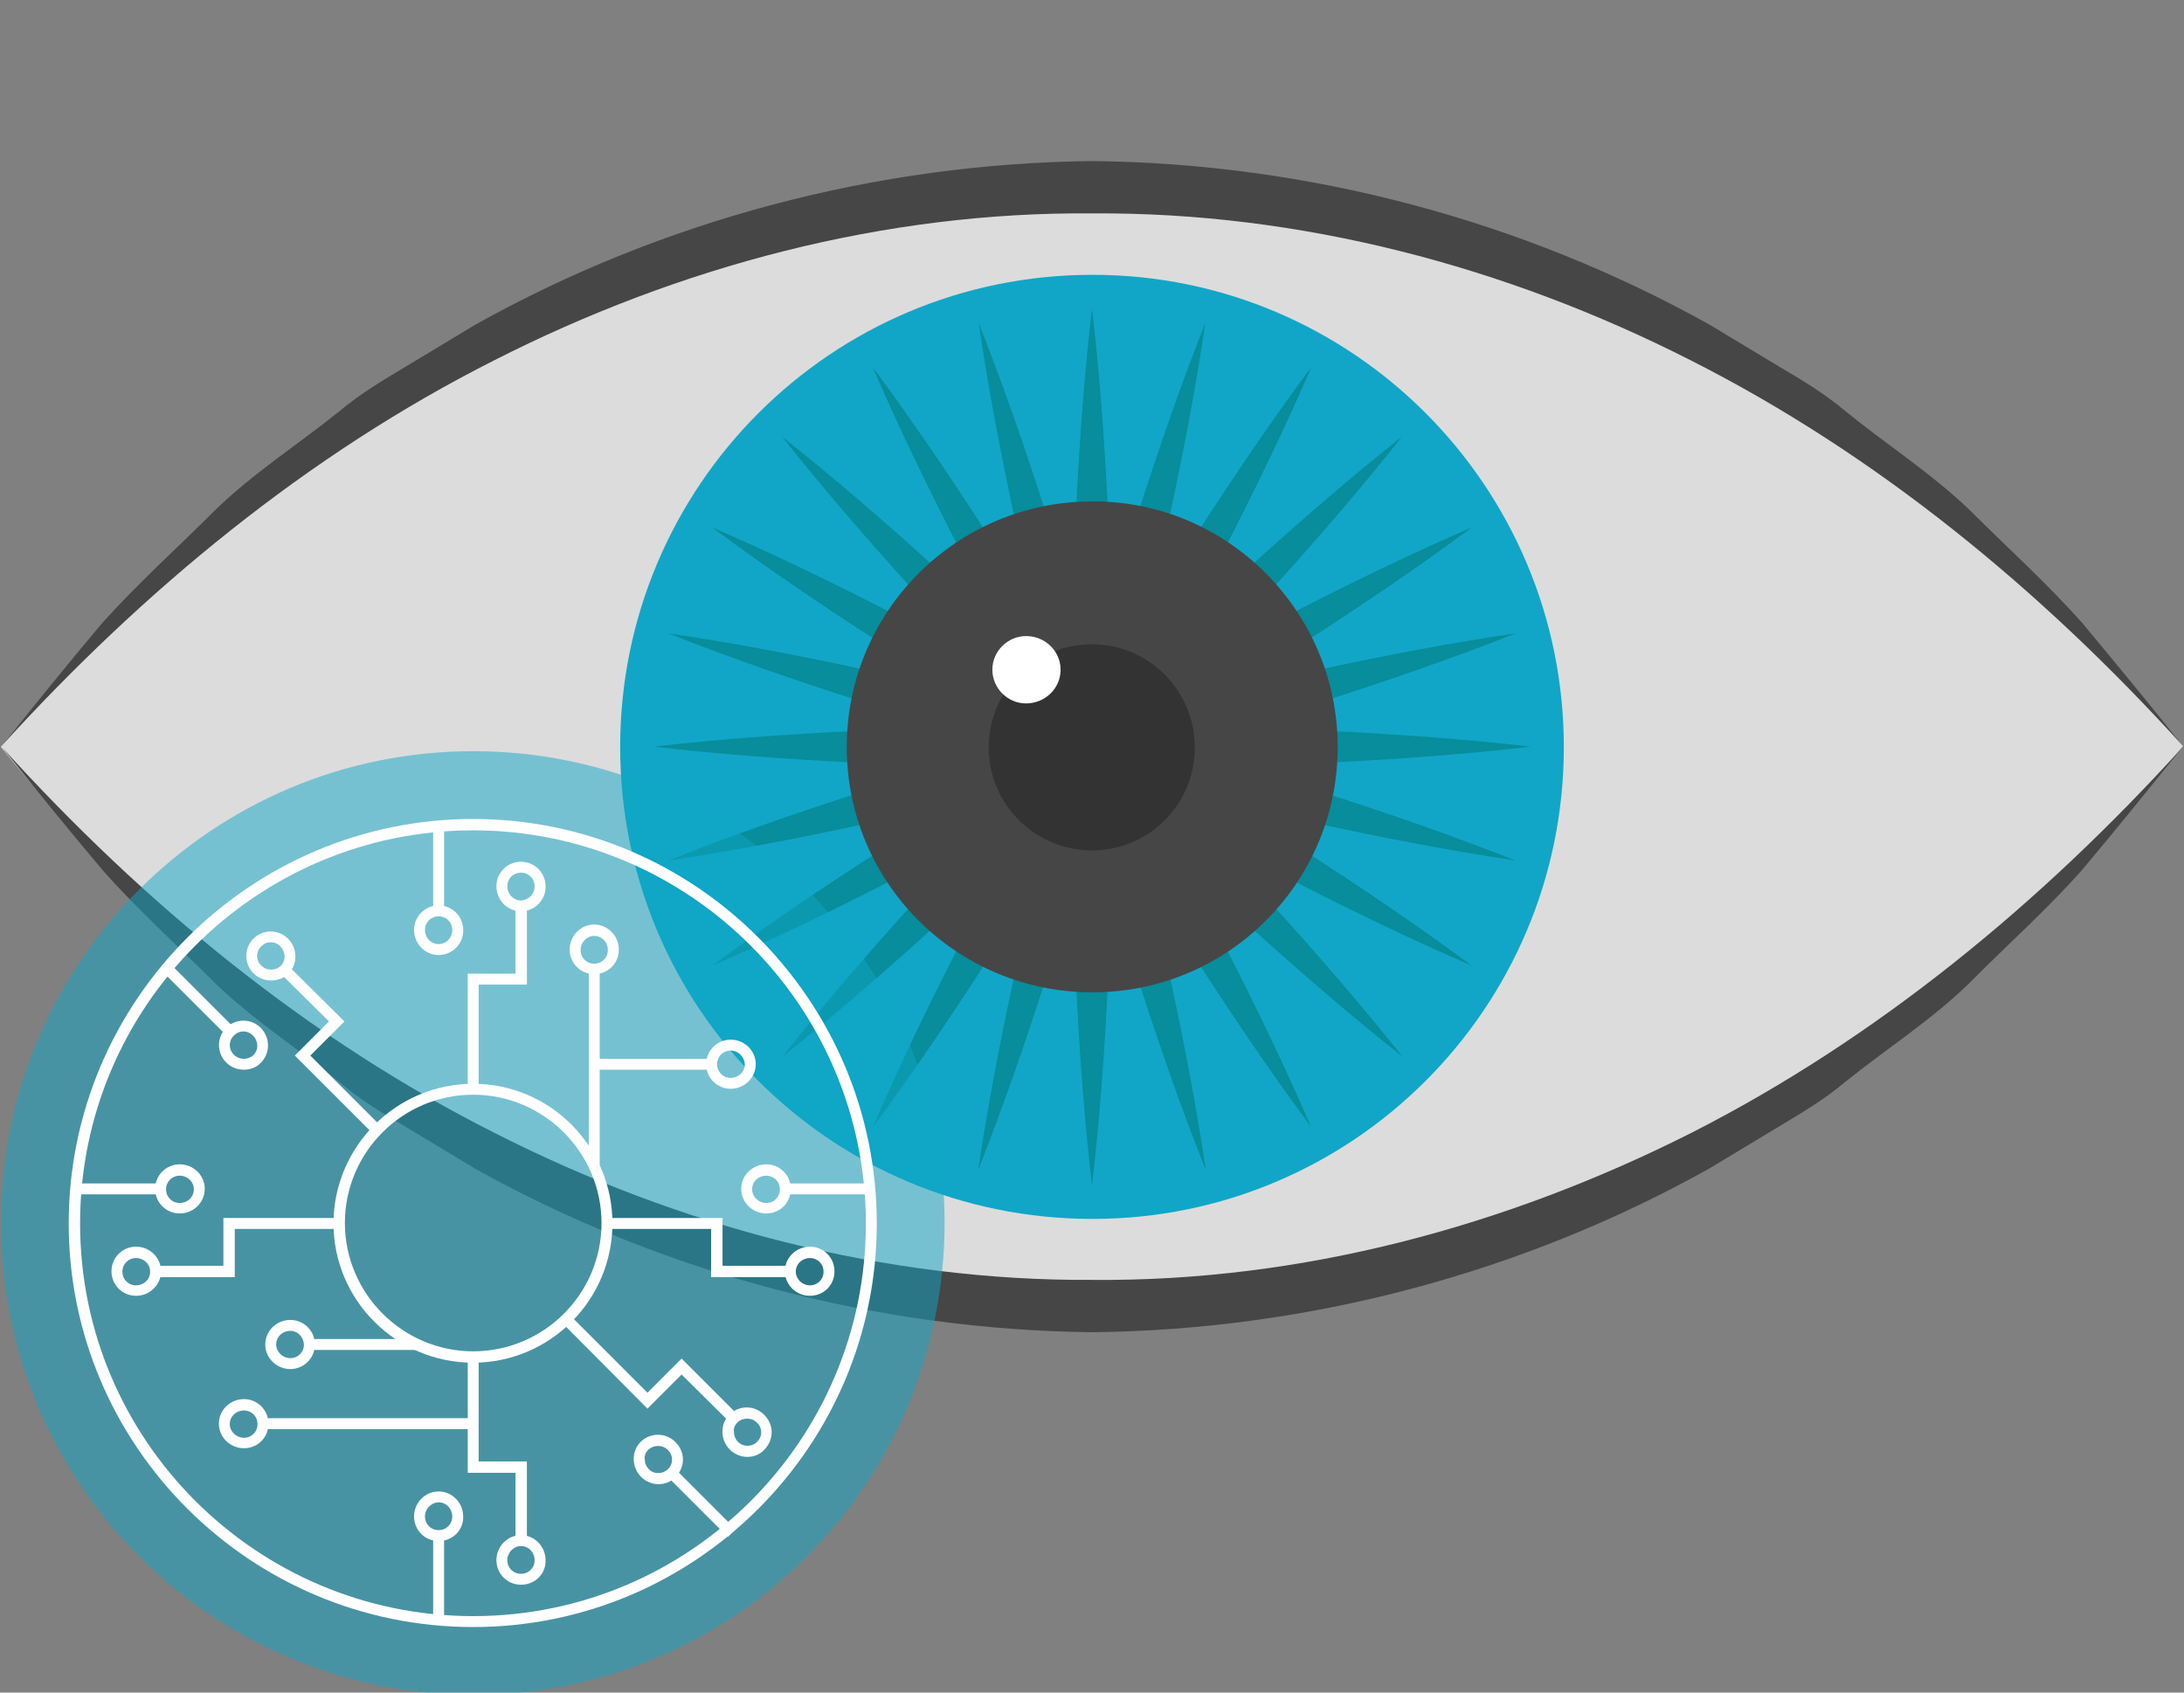 <?xml version="1.0" encoding="UTF-8"?><svg xmlns="http://www.w3.org/2000/svg" xmlns:xlink="http://www.w3.org/1999/xlink" height="37.2" preserveAspectRatio="xMidYMid meet" version="1.0" viewBox="3.0 6.6 48.0 37.2" width="48.0" zoomAndPan="magnify"><rect x="3.0" y="6.6" width="48.0" height="37.2" fill="#808080" stroke="none"/><g><g><g id="change1_1"><path d="M50.98,23l-0.01,0.01C37.73,39.4,16.27,39.4,3.03,23.03l-0.01-0.01L3.03,23C16.27,6.62,37.74,6.62,50.98,23z" fill="#dcdcdc"/></g><g id="change2_1"><path d="M3.03,23c0.73-0.9,1.46-1.81,2.21-2.7c0.78-0.87,1.65-1.65,2.48-2.48c0.84-0.82,1.83-1.45,2.75-2.19 c0.45-0.38,0.96-0.68,1.46-0.98l1.51-0.91c4.11-2.3,8.83-3.55,13.57-3.6c4.74,0.05,9.45,1.3,13.57,3.6l1.51,0.91 c0.51,0.3,1.01,0.6,1.46,0.98c0.91,0.74,1.91,1.38,2.75,2.19c0.83,0.83,1.7,1.61,2.47,2.48c0.75,0.9,1.49,1.8,2.21,2.7 c-3.12-3.44-6.73-6.41-10.82-8.48c-4.07-2.07-8.59-3.26-13.15-3.23c-4.56-0.04-9.08,1.16-13.15,3.23 C9.76,16.59,6.15,19.57,3.03,23z" fill="#464646"/></g><g id="change2_2"><path d="M50.97,23.02c-0.73,0.9-1.46,1.81-2.21,2.7c-0.77,0.87-1.65,1.65-2.47,2.48c-0.84,0.82-1.83,1.45-2.75,2.19 c-0.45,0.38-0.96,0.68-1.46,0.98l-1.51,0.91c-4.11,2.3-8.82,3.55-13.56,3.6c-4.74-0.05-9.45-1.3-13.56-3.59l-1.51-0.91 c-0.51-0.3-1.01-0.6-1.46-0.98c-0.91-0.74-1.9-1.37-2.75-2.19c-0.83-0.83-1.7-1.61-2.47-2.48c-0.75-0.89-1.49-1.8-2.21-2.7 c3.12,3.44,6.73,6.41,10.82,8.47c4.07,2.07,8.59,3.26,13.15,3.23c4.56,0.04,9.07-1.17,13.15-3.23 C44.24,29.43,47.85,26.46,50.97,23.02z" fill="#464646"/></g><g id="change3_2"><path d="M37.37,23.02c0,5.73-4.64,10.37-10.36,10.37c-5.75,0-10.38-4.64-10.38-10.37s4.64-10.38,10.38-10.38 C32.74,12.64,37.37,17.3,37.37,23.02z" fill="#11a6c7"/></g><g id="change4_1"><path d="M36.64,23.01L36.64,23.01c-5.32,0.63-13.95,0.63-19.27,0l0,0l0,0C22.69,22.39,31.32,22.39,36.64,23.01z" fill="#078d9b"/></g><g id="change4_2"><path d="M36.31,20.52L36.31,20.52C31.33,22.5,23,24.73,17.7,25.51l0,0l0,0C22.67,23.52,31.01,21.29,36.31,20.52z" fill="#078d9b"/></g><g id="change4_3"><path d="M35.35,18.19L35.35,18.19c-4.3,3.2-11.77,7.52-16.69,9.63l0,0l0,0C22.95,24.63,30.43,20.31,35.35,18.19z" fill="#078d9b"/></g><g id="change4_4"><path d="M33.81,16.2L33.81,16.2c-3.32,4.21-9.42,10.3-13.62,13.63l0,0l0,0C23.51,25.62,29.61,19.52,33.81,16.2z" fill="#078d9b"/></g><g id="change4_5"><path d="M31.82,14.67L31.82,14.67c-2.12,4.92-6.43,12.39-9.63,16.69l0,0l0,0C24.3,26.43,28.62,18.96,31.82,14.67z" fill="#078d9b"/></g><g id="change4_6"><path d="M29.49,13.7L29.49,13.7c-0.77,5.3-3.01,13.63-4.99,18.61l0,0l0,0C25.28,27.02,27.51,18.68,29.49,13.7z" fill="#078d9b"/></g><g id="change4_7"><path d="M27,13.38L27,13.38c0.63,5.32,0.63,13.95,0,19.27l0,0l0,0C26.37,27.32,26.37,18.7,27,13.38z" fill="#078d9b"/></g><g id="change4_8"><path d="M24.51,13.7L24.51,13.7c1.98,4.98,4.21,13.31,4.99,18.61l0,0l0,0C27.51,27.34,25.28,19.01,24.51,13.7z" fill="#078d9b"/></g><g id="change4_9"><path d="M22.18,14.67L22.18,14.67c3.2,4.3,7.52,11.77,9.63,16.69l0,0l0,0C28.61,27.06,24.3,19.59,22.18,14.67z" fill="#078d9b"/></g><g id="change4_10"><path d="M20.19,16.2L20.19,16.2c4.21,3.32,10.3,9.42,13.63,13.62l0,0l0,0C29.61,26.5,23.51,20.4,20.19,16.2z" fill="#078d9b"/></g><g id="change4_11"><path d="M18.65,18.19L18.65,18.19c4.92,2.12,12.39,6.43,16.69,9.63l0,0l0,0C30.42,25.71,22.95,21.4,18.65,18.19z" fill="#078d9b"/></g><g id="change4_12"><path d="M17.69,20.52L17.69,20.52c5.3,0.77,13.63,3.01,18.61,4.99l0,0l0,0C31,24.73,22.67,22.5,17.69,20.52z" fill="#078d9b"/></g><g id="change2_3"><path d="M32.4,23.02c0,2.98-2.41,5.39-5.39,5.39c-2.99,0-5.4-2.41-5.4-5.39s2.41-5.4,5.4-5.4 C29.98,17.61,32.4,20.04,32.4,23.02z" fill="#464646"/></g><g id="change5_1"><path d="M29.26,23.03c0,1.25-1.01,2.26-2.26,2.26c-1.25,0-2.27-1.01-2.27-2.26s1.01-2.27,2.27-2.27 C28.25,20.76,29.26,21.78,29.26,23.03z" fill="#333"/></g><g id="change6_35"><path d="M26.31,21.32c0,0.41-0.34,0.74-0.76,0.74c-0.41,0-0.74-0.34-0.74-0.74c0-0.41,0.34-0.74,0.74-0.74 C25.98,20.58,26.31,20.92,26.31,21.32z" fill="#fff"/></g></g><g><g id="change3_1"><path d="M13.4,23.11c5.73,0,10.36,4.64,10.36,10.36c0,5.75-4.64,10.38-10.36,10.38S3.02,39.22,3.02,33.47 C3.02,27.75,7.68,23.11,13.4,23.11z" fill="#11a6c7" opacity=".5"/></g><g id="change6_1"><path d="M13.4,42.36c-4.9,0-8.89-3.98-8.89-8.87c0-4.9,3.99-8.89,8.89-8.89c4.89,0,8.87,3.99,8.87,8.89 C22.27,38.38,18.29,42.36,13.4,42.36z M13.4,24.85c-4.77,0-8.64,3.88-8.64,8.64c0,4.76,3.88,8.63,8.64,8.63 c4.76,0,8.63-3.87,8.63-8.63C22.03,28.73,18.16,24.85,13.4,24.85z" fill="#fff"/></g><g id="change6_2"><path d="M13.4,36.55c-1.69,0-3.07-1.37-3.07-3.06c0-1.69,1.38-3.07,3.07-3.07c1.69,0,3.06,1.38,3.06,3.07 C16.46,35.17,15.09,36.55,13.4,36.55z M13.4,30.66c-1.56,0-2.82,1.27-2.82,2.82c0,1.55,1.27,2.82,2.82,2.82 c1.55,0,2.82-1.26,2.82-2.82C16.22,31.93,14.95,30.66,13.4,30.66z" fill="#fff"/></g><g id="change6_3"><path d="M8.16 34.67L6.42 34.67 6.42 34.42 7.91 34.42 7.91 33.37 10.45 33.37 10.45 33.61 8.16 33.61z" fill="#fff"/></g><g id="change6_4"><path d="M5.99,35.08c-0.3,0-0.54-0.24-0.54-0.54c0-0.3,0.24-0.54,0.54-0.54s0.55,0.24,0.55,0.54 C6.54,34.84,6.29,35.08,5.99,35.08z M5.99,34.25c-0.17,0-0.3,0.13-0.3,0.3s0.13,0.3,0.3,0.3c0.17,0,0.31-0.13,0.31-0.3 C6.3,34.38,6.16,34.25,5.99,34.25z" fill="#fff"/></g><g id="change6_5"><path d="M6.95,33.27c-0.3,0-0.54-0.24-0.54-0.54c0-0.3,0.24-0.54,0.54-0.54c0.3,0,0.55,0.24,0.55,0.54 C7.5,33.03,7.25,33.27,6.95,33.27z M6.95,32.44c-0.17,0-0.3,0.13-0.3,0.3c0,0.17,0.13,0.3,0.3,0.3c0.17,0,0.31-0.13,0.31-0.3 C7.26,32.57,7.12,32.44,6.95,32.44z" fill="#fff"/></g><g id="change6_6"><path d="M4.67 32.61H6.53V32.85H4.67z" fill="#fff"/></g><g id="change6_7"><path d="M9.38,36.69c-0.3,0-0.55-0.24-0.55-0.54c0-0.3,0.25-0.54,0.55-0.54c0.3,0,0.54,0.24,0.54,0.54 C9.92,36.45,9.68,36.69,9.38,36.69z M9.38,35.85c-0.17,0-0.31,0.13-0.31,0.3c0,0.16,0.14,0.3,0.31,0.3c0.17,0,0.3-0.13,0.3-0.3 C9.67,35.98,9.54,35.85,9.38,35.85z" fill="#fff"/></g><g id="change6_8"><path d="M9.8 36.03H12.15V36.27H9.8z" fill="#fff"/></g><g id="change6_9"><path d="M20.37 34.67L18.63 34.67 18.63 33.61 16.34 33.61 16.34 33.37 18.88 33.37 18.88 34.42 20.37 34.42z" fill="#fff"/></g><g id="change6_10"><path d="M20.8,35.08c-0.3,0-0.55-0.24-0.55-0.54c0-0.3,0.25-0.54,0.55-0.54s0.54,0.24,0.54,0.54 C21.34,34.85,21.1,35.08,20.8,35.08z M20.8,34.25c-0.17,0-0.31,0.13-0.31,0.3c0,0.16,0.14,0.3,0.31,0.3c0.17,0,0.3-0.13,0.3-0.3 S20.97,34.25,20.8,34.25z" fill="#fff"/></g><g id="change6_11"><path d="M19.84,33.27c-0.3,0-0.55-0.24-0.55-0.54c0-0.3,0.25-0.54,0.55-0.54s0.54,0.24,0.54,0.54 C20.38,33.04,20.14,33.27,19.84,33.27z M19.84,32.44c-0.17,0-0.31,0.13-0.31,0.3c0,0.16,0.14,0.3,0.31,0.3 c0.17,0,0.3-0.13,0.3-0.3C20.14,32.57,20.01,32.44,19.84,32.44z" fill="#fff"/></g><g id="change6_12"><path d="M20.26 32.61H22.12V32.85H20.26z" fill="#fff"/></g><g id="change6_13"><path d="M14.58 40.46L14.33 40.46 14.33 38.97 13.28 38.97 13.28 36.43 13.52 36.43 13.52 38.72 14.58 38.72z" fill="#fff"/></g><g id="change6_14"><path d="M14.45,41.43c-0.3,0-0.54-0.24-0.54-0.54c0-0.3,0.24-0.55,0.54-0.55c0.3,0,0.54,0.25,0.54,0.55 C15,41.19,14.76,41.43,14.45,41.43z M14.45,40.58c-0.16,0-0.3,0.14-0.3,0.31c0,0.17,0.13,0.3,0.3,0.3c0.17,0,0.3-0.13,0.3-0.3 C14.75,40.72,14.62,40.58,14.45,40.58z" fill="#fff"/></g><g id="change6_15"><path d="M12.64,40.47c-0.3,0-0.54-0.24-0.54-0.54c0-0.3,0.24-0.55,0.54-0.55s0.54,0.25,0.54,0.55 C13.19,40.23,12.95,40.47,12.64,40.47z M12.64,39.62c-0.16,0-0.3,0.14-0.3,0.31c0,0.17,0.13,0.3,0.3,0.3c0.17,0,0.3-0.13,0.3-0.3 C12.94,39.76,12.81,39.62,12.64,39.62z" fill="#fff"/></g><g id="change6_16"><path d="M12.52 40.35H12.76V42.21H12.52z" fill="#fff"/></g><g id="change6_17"><path d="M13.52 30.54L13.28 30.54 13.28 28 14.33 28 14.33 26.51 14.58 26.51 14.58 28.24 13.52 28.24z" fill="#fff"/></g><g id="change6_18"><path d="M14.45,26.63c-0.3,0-0.54-0.25-0.54-0.55c0-0.3,0.24-0.54,0.54-0.54c0.3,0,0.54,0.24,0.54,0.54 C15,26.38,14.75,26.63,14.45,26.63z M14.45,25.78c-0.17,0-0.3,0.13-0.3,0.3c0,0.17,0.13,0.31,0.3,0.31c0.16,0,0.3-0.14,0.3-0.31 C14.75,25.91,14.62,25.78,14.45,25.78z" fill="#fff"/></g><g id="change6_19"><path d="M12.64,27.59c-0.3,0-0.54-0.25-0.54-0.55c0-0.3,0.24-0.54,0.54-0.54s0.54,0.24,0.54,0.54 C13.19,27.34,12.94,27.59,12.64,27.59z M12.64,26.74c-0.17,0-0.3,0.13-0.3,0.3c0,0.17,0.13,0.31,0.3,0.31s0.3-0.14,0.3-0.31 C12.94,26.87,12.81,26.74,12.64,26.74z" fill="#fff"/></g><g id="change6_20"><path d="M12.52 24.76H12.76V26.62H12.52z" fill="#fff"/></g><g id="change6_21"><path d="M19.04 37.86L17.98 36.81 17.23 37.56 15.44 35.76 15.61 35.59 17.23 37.21 17.98 36.46 19.21 37.69z" fill="#fff"/></g><g id="change6_22"><path d="M19.42,38.62c-0.14,0-0.28-0.06-0.38-0.16c-0.21-0.21-0.22-0.56-0.01-0.77l0,0c0.21-0.21,0.56-0.21,0.77,0.01 c0.1,0.1,0.16,0.24,0.16,0.38c0,0.14-0.06,0.28-0.16,0.38C19.7,38.57,19.57,38.62,19.42,38.62z M19.21,37.86 c-0.06,0.06-0.09,0.13-0.08,0.21c0,0.08,0.03,0.16,0.09,0.22c0.12,0.12,0.31,0.11,0.42,0c0.06-0.06,0.09-0.13,0.09-0.21 c0-0.08-0.03-0.15-0.09-0.21c-0.06-0.06-0.13-0.09-0.22-0.09c0,0,0,0,0,0C19.34,37.78,19.26,37.81,19.21,37.86z" fill="#fff"/></g><g id="change6_23"><path d="M17.47,39.22c-0.14,0-0.28-0.06-0.38-0.16c-0.21-0.21-0.22-0.56-0.01-0.77l0,0c0.21-0.21,0.56-0.21,0.77,0.01 c0.1,0.1,0.16,0.24,0.16,0.38c0,0.14-0.06,0.28-0.16,0.38C17.75,39.17,17.61,39.22,17.47,39.22z M17.25,38.46 c-0.06,0.06-0.09,0.13-0.08,0.21c0,0.08,0.03,0.16,0.09,0.22c0.11,0.12,0.31,0.11,0.42,0c0.06-0.06,0.09-0.13,0.09-0.21 c0-0.08-0.03-0.15-0.09-0.21c-0.06-0.06-0.13-0.09-0.22-0.09C17.38,38.38,17.31,38.41,17.25,38.46L17.25,38.46z" fill="#fff"/></g><g id="change6_24"><path d="M18.3 38.71H18.54V40.57H18.3z" fill="#fff" transform="rotate(-45.001 18.42 39.635)"/></g><g id="change6_25"><path d="M11.28 31.6L9.48 29.8 10.23 29.05 9.17 28 9.34 27.83 10.57 29.05 9.82 29.8 11.45 31.43z" fill="#fff"/></g><g id="change6_26"><path d="M8.96,28.15c-0.14,0-0.28-0.05-0.39-0.16c-0.21-0.21-0.21-0.55,0-0.76c0.21-0.21,0.55-0.21,0.76,0 c0.21,0.21,0.22,0.56,0.01,0.77l0,0l0,0l0,0C9.24,28.1,9.1,28.15,8.96,28.15z M8.95,27.31c-0.08,0-0.15,0.03-0.21,0.09 c-0.12,0.12-0.12,0.3,0,0.42c0.12,0.12,0.31,0.12,0.43,0.01l0,0c0.12-0.12,0.11-0.31-0.01-0.43C9.11,27.34,9.03,27.31,8.95,27.31z" fill="#fff"/></g><g id="change6_27"><path d="M8.36,30.11c-0.14,0-0.28-0.05-0.39-0.16c-0.21-0.21-0.21-0.55,0-0.76c0.21-0.21,0.55-0.21,0.76,0 c0.1,0.1,0.16,0.24,0.16,0.38c0,0.15-0.05,0.28-0.16,0.39l0,0l0,0l0,0C8.64,30.06,8.5,30.11,8.36,30.11z M8.35,29.27 c-0.08,0-0.15,0.03-0.21,0.09c-0.12,0.12-0.12,0.3,0,0.42c0.12,0.12,0.31,0.12,0.43,0.01l0,0c0.12-0.12,0.11-0.31-0.01-0.43 C8.5,29.3,8.43,29.27,8.35,29.27z" fill="#fff"/></g><g id="change6_28"><path d="M7.28 27.68H7.52V29.54H7.28z" fill="#fff" transform="rotate(-45.001 7.398 28.613)"/></g><g id="change6_29"><path d="M16.06,28.01c-0.3,0-0.54-0.24-0.54-0.54c0-0.3,0.24-0.55,0.54-0.55c0.3,0,0.54,0.25,0.54,0.55 C16.6,27.78,16.36,28.01,16.06,28.01z M16.06,27.17c-0.16,0-0.3,0.14-0.3,0.31c0,0.17,0.13,0.3,0.3,0.3c0.17,0,0.3-0.13,0.3-0.3 C16.36,27.3,16.22,27.17,16.06,27.17z" fill="#fff"/></g><g id="change6_30"><path d="M15.94 27.89H16.18V32.23H15.94z" fill="#fff"/></g><g id="change6_31"><path d="M8.36,38.43c-0.3,0-0.55-0.24-0.55-0.54c0-0.3,0.25-0.54,0.55-0.54c0.3,0,0.54,0.24,0.54,0.54 C8.9,38.2,8.66,38.43,8.36,38.43z M8.36,37.6c-0.17,0-0.31,0.13-0.31,0.3c0,0.16,0.14,0.3,0.31,0.3c0.17,0,0.3-0.13,0.3-0.3 C8.66,37.73,8.53,37.6,8.36,37.6z" fill="#fff"/></g><g id="change6_32"><path d="M8.78 37.77H13.4V38.01H8.78z" fill="#fff"/></g><g id="change6_33"><path d="M19.06,30.53c-0.3,0-0.54-0.24-0.54-0.54c0-0.3,0.24-0.54,0.54-0.54c0.3,0,0.55,0.24,0.55,0.54 C19.61,30.29,19.36,30.53,19.06,30.53z M19.06,29.69c-0.17,0-0.3,0.13-0.3,0.3s0.13,0.3,0.3,0.3c0.17,0,0.31-0.13,0.31-0.3 C19.36,29.83,19.23,29.69,19.06,29.69z" fill="#fff"/></g><g id="change6_34"><path d="M16.06 29.87H18.64V30.11H16.06z" fill="#fff"/></g></g></g></svg>